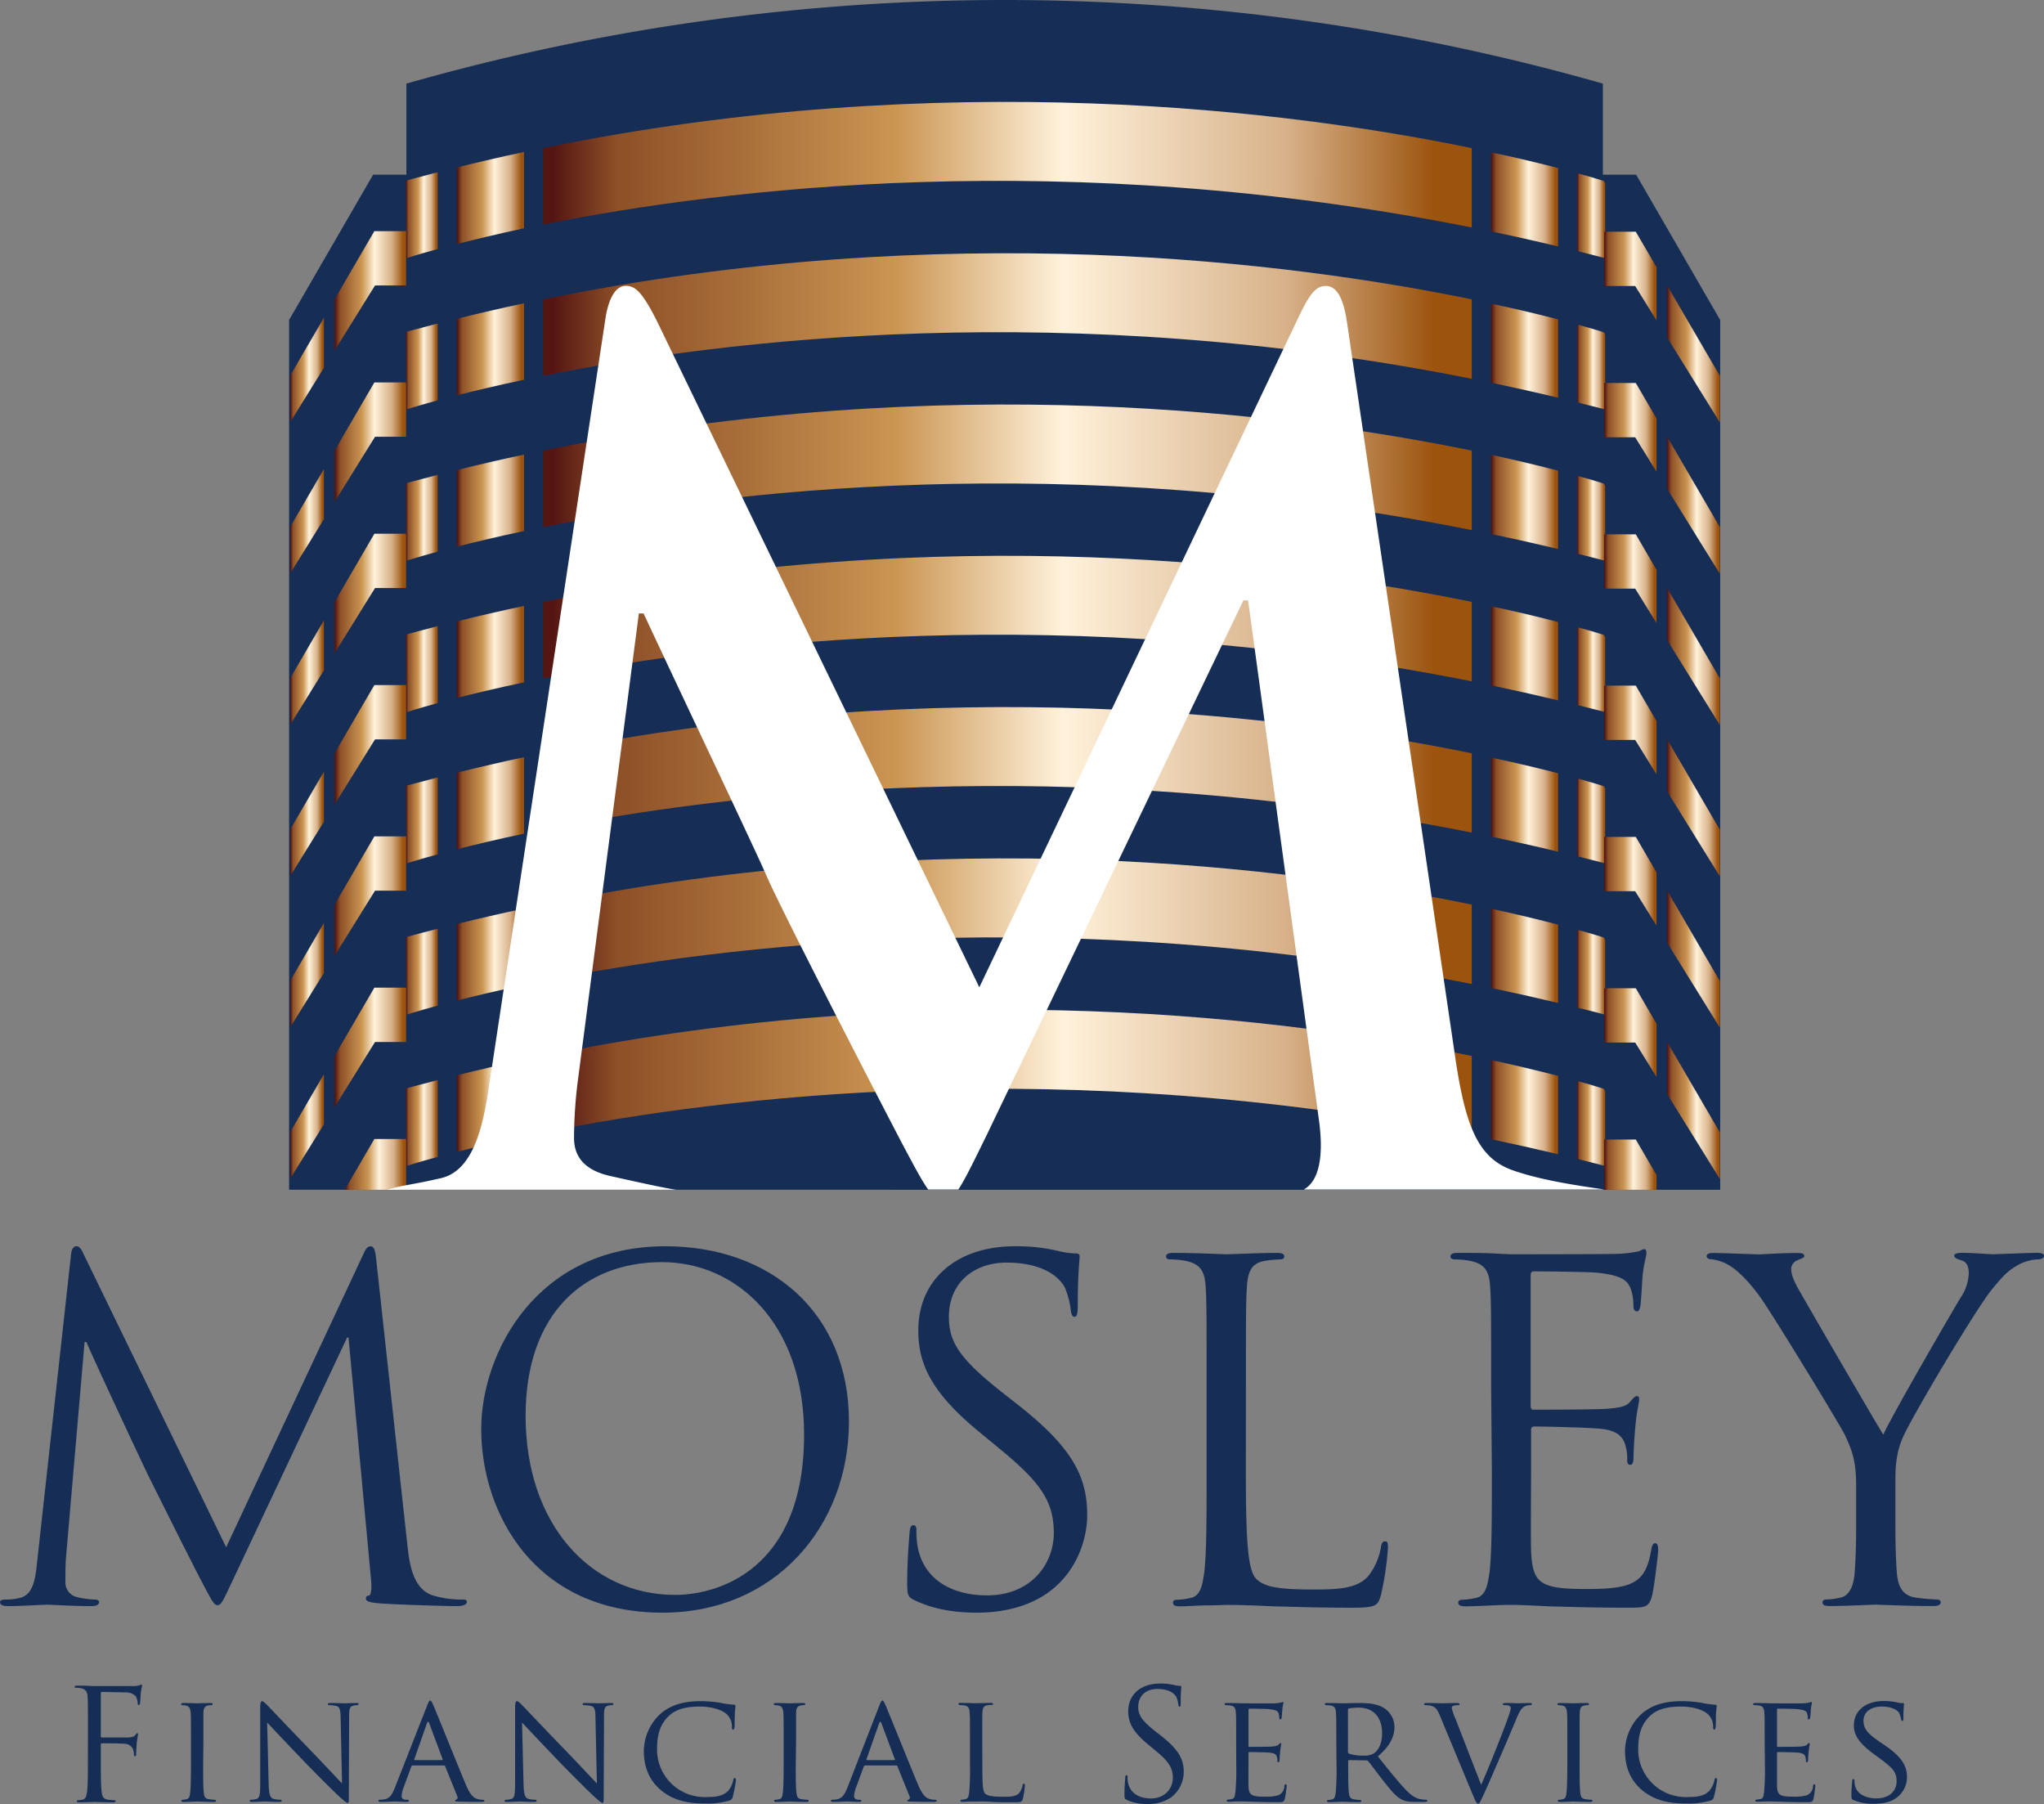 <?xml version="1.0" encoding="UTF-8"?> <svg xmlns="http://www.w3.org/2000/svg" xmlns:xlink="http://www.w3.org/1999/xlink" viewBox="0 0 648.77 572.49"><rect x="0" y="0" width="648.77" height="572.49" fill="#808080" stroke="none"/><defs><style>.cls-1{fill:#162e55;}.cls-2{fill:url(#Copper);}.cls-3{fill:url(#Copper-2);}.cls-4{fill:url(#Copper-3);}.cls-5{fill:url(#Copper-4);}.cls-6{fill:url(#Copper-5);}.cls-7{fill:url(#Copper-6);}.cls-8{fill:url(#Copper-7);}.cls-9{fill:url(#Copper-8);}.cls-10{fill:url(#Copper-9);}.cls-11{fill:url(#Copper-10);}.cls-12{fill:url(#Copper-11);}.cls-13{fill:url(#Copper-12);}.cls-14{fill:url(#Copper-13);}.cls-15{fill:url(#Copper-14);}.cls-16{fill:url(#Copper-15);}.cls-17{fill:url(#Copper-16);}.cls-18{fill:url(#Copper-17);}.cls-19{fill:url(#Copper-18);}.cls-20{fill:url(#Copper-19);}.cls-21{fill:url(#Copper-20);}.cls-22{fill:url(#Copper-21);}.cls-23{fill:url(#Copper-22);}.cls-24{fill:url(#Copper-23);}.cls-25{fill:url(#Copper-24);}.cls-26{fill:url(#Copper-25);}.cls-27{fill:url(#Copper-26);}.cls-28{fill:url(#Copper-27);}.cls-29{fill:url(#Copper-28);}.cls-30{fill:url(#Copper-29);}.cls-31{fill:url(#Copper-30);}.cls-32{fill:url(#Copper-31);}.cls-33{fill:url(#Copper-32);}.cls-34{fill:url(#Copper-33);}.cls-35{fill:url(#Copper-34);}.cls-36{fill:url(#Copper-35);}.cls-37{fill:url(#Copper-36);}.cls-38{fill:url(#Copper-37);}.cls-39{fill:url(#Copper-38);}.cls-40{fill:url(#Copper-39);}.cls-41{fill:url(#Copper-40);}.cls-42{fill:url(#Copper-41);}.cls-43{fill:url(#Copper-42);}.cls-44{fill:url(#Copper-43);}.cls-45{fill:url(#Copper-44);}.cls-46{fill:url(#Copper-45);}.cls-47{fill:url(#Copper-46);}.cls-48{fill:url(#Copper-47);}.cls-49{fill:url(#Copper-48);}.cls-50{fill:url(#Copper-49);}.cls-51{fill:url(#Copper-50);}.cls-52{fill:url(#Copper-51);}.cls-53{fill:url(#Copper-52);}.cls-54{fill:url(#Copper-53);}.cls-55{fill:url(#Copper-54);}.cls-56{fill:url(#Copper-55);}.cls-57{fill:url(#Copper-56);}.cls-58{fill:url(#Copper-57);}.cls-59{fill:url(#Copper-58);}.cls-60{fill:url(#Copper-59);}.cls-61{fill:url(#Copper-60);}.cls-62{fill:url(#Copper-61);}.cls-63{fill:#fff;}</style><linearGradient id="Copper" x1="128.83" y1="356.37" x2="138.91" y2="356.37" gradientUnits="userSpaceOnUse"><stop offset="0.01" stop-color="#541513"></stop><stop offset="0.08" stop-color="#8d5027"></stop><stop offset="0.38" stop-color="#cb9552"></stop><stop offset="0.56" stop-color="#fff2db"></stop><stop offset="0.8" stop-color="#d7b189"></stop><stop offset="0.92" stop-color="#ab6c2e"></stop><stop offset="0.96" stop-color="#9c530d"></stop></linearGradient><linearGradient id="Copper-2" x1="128.83" y1="308.36" x2="138.91" y2="308.36" xlink:href="#Copper"></linearGradient><linearGradient id="Copper-3" x1="128.83" y1="260.34" x2="138.91" y2="260.34" xlink:href="#Copper"></linearGradient><linearGradient id="Copper-4" x1="128.83" y1="212.33" x2="138.91" y2="212.33" xlink:href="#Copper"></linearGradient><linearGradient id="Copper-5" x1="128.83" y1="164.31" x2="138.91" y2="164.31" xlink:href="#Copper"></linearGradient><linearGradient id="Copper-6" x1="128.83" y1="116.3" x2="138.91" y2="116.3" xlink:href="#Copper"></linearGradient><linearGradient id="Copper-7" x1="128.83" y1="68.28" x2="138.91" y2="68.28" xlink:href="#Copper"></linearGradient><linearGradient id="Copper-8" x1="144.98" y1="350.92" x2="166.3" y2="350.92" xlink:href="#Copper"></linearGradient><linearGradient id="Copper-9" x1="144.98" y1="302.91" x2="166.3" y2="302.91" xlink:href="#Copper"></linearGradient><linearGradient id="Copper-10" x1="144.98" y1="254.89" x2="166.3" y2="254.89" xlink:href="#Copper"></linearGradient><linearGradient id="Copper-11" x1="144.98" y1="206.88" x2="166.3" y2="206.88" xlink:href="#Copper"></linearGradient><linearGradient id="Copper-12" x1="144.98" y1="158.86" x2="166.3" y2="158.86" xlink:href="#Copper"></linearGradient><linearGradient id="Copper-13" x1="144.98" y1="110.85" x2="166.3" y2="110.85" xlink:href="#Copper"></linearGradient><linearGradient id="Copper-14" x1="144.98" y1="62.83" x2="166.3" y2="62.83" xlink:href="#Copper"></linearGradient><linearGradient id="Copper-15" x1="473.22" y1="351.33" x2="494.53" y2="351.33" xlink:href="#Copper"></linearGradient><linearGradient id="Copper-16" x1="473.22" y1="303.31" x2="494.53" y2="303.31" xlink:href="#Copper"></linearGradient><linearGradient id="Copper-17" x1="473.22" y1="255.3" x2="494.53" y2="255.3" xlink:href="#Copper"></linearGradient><linearGradient id="Copper-18" x1="473.22" y1="207.28" x2="494.53" y2="207.28" xlink:href="#Copper"></linearGradient><linearGradient id="Copper-19" x1="473.22" y1="159.27" x2="494.53" y2="159.27" xlink:href="#Copper"></linearGradient><linearGradient id="Copper-20" x1="473.22" y1="111.25" x2="494.53" y2="111.25" xlink:href="#Copper"></linearGradient><linearGradient id="Copper-21" x1="473.22" y1="63.24" x2="494.53" y2="63.24" xlink:href="#Copper"></linearGradient><linearGradient id="Copper-22" x1="172.38" y1="340.35" x2="467.14" y2="340.35" xlink:href="#Copper"></linearGradient><linearGradient id="Copper-23" x1="172.38" y1="292.33" x2="467.14" y2="292.33" xlink:href="#Copper"></linearGradient><linearGradient id="Copper-24" x1="172.38" y1="244.32" x2="467.14" y2="244.32" xlink:href="#Copper"></linearGradient><linearGradient id="Copper-25" x1="172.38" y1="196.3" x2="467.14" y2="196.3" xlink:href="#Copper"></linearGradient><linearGradient id="Copper-26" x1="172.38" y1="148.29" x2="467.14" y2="148.29" xlink:href="#Copper"></linearGradient><linearGradient id="Copper-27" x1="172.38" y1="100.27" x2="467.14" y2="100.27" xlink:href="#Copper"></linearGradient><linearGradient id="Copper-28" x1="172.38" y1="52.26" x2="467.14" y2="52.26" xlink:href="#Copper"></linearGradient><linearGradient id="Copper-29" x1="500.61" y1="356.53" x2="509.48" y2="356.53" xlink:href="#Copper"></linearGradient><linearGradient id="Copper-30" x1="500.61" y1="308.52" x2="509.48" y2="308.52" xlink:href="#Copper"></linearGradient><linearGradient id="Copper-31" x1="500.61" y1="260.5" x2="509.48" y2="260.5" xlink:href="#Copper"></linearGradient><linearGradient id="Copper-32" x1="500.61" y1="212.49" x2="509.48" y2="212.49" xlink:href="#Copper"></linearGradient><linearGradient id="Copper-33" x1="500.61" y1="164.47" x2="509.48" y2="164.47" xlink:href="#Copper"></linearGradient><linearGradient id="Copper-34" x1="500.61" y1="116.46" x2="509.48" y2="116.46" xlink:href="#Copper"></linearGradient><linearGradient id="Copper-35" x1="500.61" y1="68.44" x2="509.48" y2="68.44" xlink:href="#Copper"></linearGradient><linearGradient id="Copper-36" x1="92.16" y1="357.42" x2="102.81" y2="357.42" xlink:href="#Copper"></linearGradient><linearGradient id="Copper-37" x1="92.16" y1="309.41" x2="102.81" y2="309.41" xlink:href="#Copper"></linearGradient><linearGradient id="Copper-38" x1="92.16" y1="261.39" x2="102.81" y2="261.39" xlink:href="#Copper"></linearGradient><linearGradient id="Copper-39" x1="92.16" y1="213.38" x2="102.81" y2="213.38" xlink:href="#Copper"></linearGradient><linearGradient id="Copper-40" x1="92.16" y1="165.36" x2="102.81" y2="165.36" xlink:href="#Copper"></linearGradient><linearGradient id="Copper-41" x1="92.16" y1="117.35" x2="102.81" y2="117.35" xlink:href="#Copper"></linearGradient><linearGradient id="Copper-42" x1="106.14" y1="332.42" x2="128.88" y2="332.42" xlink:href="#Copper"></linearGradient><linearGradient id="Copper-43" x1="106.14" y1="284.41" x2="128.88" y2="284.41" xlink:href="#Copper"></linearGradient><linearGradient id="Copper-44" x1="106.14" y1="236.39" x2="128.88" y2="236.39" xlink:href="#Copper"></linearGradient><linearGradient id="Copper-45" x1="106.14" y1="188.38" x2="128.88" y2="188.38" xlink:href="#Copper"></linearGradient><linearGradient id="Copper-46" x1="106.14" y1="140.36" x2="128.88" y2="140.36" xlink:href="#Copper"></linearGradient><linearGradient id="Copper-47" x1="106.14" y1="92.35" x2="128.88" y2="92.35" xlink:href="#Copper"></linearGradient><linearGradient id="Copper-48" x1="509.16" y1="327.67" x2="525.79" y2="327.67" xlink:href="#Copper"></linearGradient><linearGradient id="Copper-49" x1="509.16" y1="279.66" x2="525.79" y2="279.66" xlink:href="#Copper"></linearGradient><linearGradient id="Copper-50" x1="509.16" y1="231.64" x2="525.79" y2="231.64" xlink:href="#Copper"></linearGradient><linearGradient id="Copper-51" x1="509.16" y1="183.63" x2="525.79" y2="183.63" xlink:href="#Copper"></linearGradient><linearGradient id="Copper-52" x1="509.16" y1="135.61" x2="525.79" y2="135.61" xlink:href="#Copper"></linearGradient><linearGradient id="Copper-53" x1="509.16" y1="87.6" x2="525.79" y2="87.6" xlink:href="#Copper"></linearGradient><linearGradient id="Copper-54" x1="529.12" y1="352.35" x2="545.88" y2="352.35" xlink:href="#Copper"></linearGradient><linearGradient id="Copper-55" x1="529.12" y1="304.34" x2="545.88" y2="304.34" xlink:href="#Copper"></linearGradient><linearGradient id="Copper-56" x1="529.12" y1="256.32" x2="545.88" y2="256.32" xlink:href="#Copper"></linearGradient><linearGradient id="Copper-57" x1="529.12" y1="208.31" x2="545.88" y2="208.31" xlink:href="#Copper"></linearGradient><linearGradient id="Copper-58" x1="529.12" y1="160.29" x2="545.88" y2="160.29" xlink:href="#Copper"></linearGradient><linearGradient id="Copper-59" x1="529.12" y1="112.28" x2="545.88" y2="112.28" xlink:href="#Copper"></linearGradient><linearGradient id="Copper-60" x1="109.42" y1="369.51" x2="128.88" y2="369.51" xlink:href="#Copper"></linearGradient><linearGradient id="Copper-61" x1="509.16" y1="369.59" x2="525.79" y2="369.59" xlink:href="#Copper"></linearGradient></defs><g id="Layer_2" data-name="Layer 2"><g id="Layer_1-2" data-name="Layer 1"><path class="cls-1" d="M546,377.57v-276L519.32,55.43H508.76V26.53a692.8,692.8,0,0,0-379.77,0v28.9H118.43L91.75,101.55v276Z"></path><path class="cls-2" d="M138.91,342.74q-5,1.29-10.08,2.65L129,370s3.43-1.12,9.92-2.88Z"></path><path class="cls-3" d="M138.91,294.73q-5,1.27-10.08,2.65L129,322s3.43-1.12,9.92-2.88Z"></path><path class="cls-4" d="M138.91,246.71q-5,1.29-10.08,2.65L129,274s3.43-1.12,9.92-2.88Z"></path><path class="cls-5" d="M138.91,198.69q-5,1.29-10.08,2.66L129,226s3.43-1.12,9.92-2.88Z"></path><path class="cls-6" d="M138.91,150.68q-5,1.29-10.08,2.66l.16,24.6s3.43-1.12,9.92-2.88Z"></path><path class="cls-7" d="M138.91,102.66q-5,1.29-10.08,2.66l.16,24.61s3.43-1.12,9.92-2.88Z"></path><path class="cls-8" d="M138.91,54.65q-5,1.29-10.08,2.66L129,81.92s3.43-1.13,9.92-2.89Z"></path><path class="cls-9" d="M145,365.53c5.71-1.46,12.84-3.16,21.32-4.95V336.32q-10.58,2.25-21.32,4.91Z"></path><path class="cls-10" d="M145,317.51c5.71-1.45,12.84-3.15,21.32-4.94V288.31q-10.58,2.25-21.32,4.9Z"></path><path class="cls-11" d="M145,269.5c5.71-1.46,12.84-3.16,21.32-4.95V240.29q-10.58,2.25-21.32,4.91Z"></path><path class="cls-12" d="M145,221.48c5.71-1.45,12.84-3.15,21.32-4.94V192.28q-10.58,2.25-21.32,4.9Z"></path><path class="cls-13" d="M145,173.47c5.71-1.46,12.84-3.16,21.32-4.95V144.26q-10.58,2.25-21.32,4.91Z"></path><path class="cls-14" d="M145,125.45c5.71-1.45,12.84-3.15,21.32-4.94V96.24q-10.58,2.27-21.32,4.91Z"></path><path class="cls-15" d="M145,77.44c5.71-1.46,12.84-3.16,21.32-5V48.23Q155.73,50.48,145,53.14Z"></path><path class="cls-16" d="M473.22,361.51q10.57,2.21,21.31,4.77V341.42c-5.61-1.46-12.77-3.2-21.31-5.05Z"></path><path class="cls-17" d="M473.22,313.5q10.57,2.21,21.31,4.77V293.41c-5.61-1.46-12.77-3.21-21.31-5.05Z"></path><path class="cls-18" d="M473.22,265.48q10.57,2.2,21.31,4.78V245.39c-5.61-1.46-12.77-3.2-21.31-5Z"></path><path class="cls-19" d="M473.22,217.47q10.57,2.21,21.31,4.77V197.38c-5.61-1.46-12.77-3.21-21.31-5Z"></path><path class="cls-20" d="M473.22,169.45q10.57,2.2,21.31,4.78V149.36c-5.61-1.46-12.77-3.2-21.31-5.05Z"></path><path class="cls-21" d="M473.22,121.44q10.57,2.2,21.31,4.77V101.35c-5.61-1.46-12.77-3.21-21.31-5Z"></path><path class="cls-22" d="M473.22,73.42q10.57,2.2,21.31,4.78V53.33c-5.61-1.46-12.77-3.2-21.31-5Z"></path><path class="cls-23" d="M467.14,335.09c-57.19-11.78-167.21-26.07-294.76,0v24.28c57.22-11.47,165.89-24.82,294.76.93Z"></path><path class="cls-24" d="M467.14,287.07C410,275.3,299.93,261,172.38,287.05v24.27c57.22-11.47,165.89-24.82,294.76.94Z"></path><path class="cls-25" d="M467.14,239.06C410,227.28,299.93,213,172.38,239v24.28c57.22-11.47,165.89-24.82,294.76.93Z"></path><path class="cls-26" d="M467.14,191C410,179.27,299.93,165,172.38,191v24.27c57.22-11.47,165.89-24.81,294.76.94Z"></path><path class="cls-27" d="M467.14,143C410,131.25,299.93,117,172.38,143v24.28c57.22-11.47,165.89-24.82,294.76.93Z"></path><path class="cls-28" d="M467.14,95C410,83.24,299.93,69,172.38,95v24.27c57.22-11.47,165.89-24.81,294.76.94Z"></path><path class="cls-29" d="M467.14,47C410,35.23,299.93,20.94,172.38,47V71.25c57.22-11.47,165.89-24.82,294.76.94Z"></path><path class="cls-30" d="M509.11,345.55s-2.95-1-8.5-2.5v24.7q4.42,1.1,8.87,2.25V346.29Z"></path><path class="cls-31" d="M509.11,297.54s-2.95-1-8.5-2.5v24.7c2.95.73,5.91,1.47,8.87,2.25V298.28Z"></path><path class="cls-32" d="M509.11,249.52s-2.95-1-8.5-2.5v24.7q4.42,1.09,8.87,2.25V250.26Z"></path><path class="cls-33" d="M509.11,201.51s-2.95-1-8.5-2.5v24.7q4.42,1.09,8.87,2.25V202.25Z"></path><path class="cls-34" d="M509.11,153.49s-2.95-1-8.5-2.5v24.7q4.42,1.09,8.87,2.25V154.23Z"></path><path class="cls-35" d="M509.11,105.48s-2.95-1-8.5-2.5v24.7q4.42,1.09,8.87,2.25V106.22Z"></path><path class="cls-36" d="M509.11,57.46s-2.95-1-8.5-2.49V79.66c2.95.74,5.91,1.48,8.87,2.26V58.2Z"></path><polygon class="cls-37" points="102.81 340.9 92.16 359.17 92.16 373.94 102.81 356.79 102.81 340.9"></polygon><polygon class="cls-38" points="102.81 292.89 92.16 311.16 92.16 325.93 102.81 308.77 102.81 292.89"></polygon><polygon class="cls-39" points="102.81 244.87 92.16 263.14 92.16 277.91 102.81 260.76 102.81 244.87"></polygon><polygon class="cls-40" points="102.81 196.86 92.16 215.13 92.16 229.9 102.81 212.74 102.81 196.86"></polygon><polygon class="cls-41" points="102.81 148.84 92.16 167.11 92.16 181.88 102.81 164.73 102.81 148.84"></polygon><polygon class="cls-42" points="102.81 100.83 92.16 119.1 92.16 133.87 102.81 116.71 102.81 100.83"></polygon><polygon class="cls-43" points="118.82 313.42 106.14 335.18 106.14 351.42 119.03 330.66 128.88 330.66 128.88 313.42 118.82 313.42"></polygon><polygon class="cls-44" points="118.82 265.41 106.14 287.17 106.14 303.4 119.03 282.64 128.88 282.64 128.88 265.41 118.82 265.41"></polygon><polygon class="cls-45" points="118.82 217.4 106.14 239.15 106.14 255.39 119.03 234.63 128.88 234.63 128.88 217.4 118.82 217.4"></polygon><polygon class="cls-46" points="118.82 169.38 106.14 191.14 106.14 207.37 119.03 186.61 128.88 186.61 128.88 169.38 118.82 169.38"></polygon><polygon class="cls-47" points="118.82 121.36 106.14 143.12 106.14 159.36 119.03 138.6 128.88 138.6 128.88 121.36 118.82 121.36"></polygon><polygon class="cls-48" points="118.82 73.35 106.14 95.11 106.14 111.34 119.03 90.58 128.88 90.58 128.88 73.35 118.82 73.35"></polygon><polygon class="cls-49" points="525.78 324.87 519.21 313.6 509.16 313.6 509.16 330.83 519.01 330.83 525.78 341.75 525.78 324.87"></polygon><polygon class="cls-50" points="525.78 276.86 519.21 265.58 509.16 265.58 509.16 282.82 519.01 282.82 525.78 293.73 525.78 276.86"></polygon><polygon class="cls-51" points="525.78 228.84 519.21 217.57 509.16 217.57 509.16 234.8 519.01 234.8 525.78 245.72 525.78 228.84"></polygon><polygon class="cls-52" points="525.78 180.83 519.21 169.56 509.16 169.56 509.16 186.79 519.01 186.79 525.78 197.7 525.78 180.83"></polygon><polygon class="cls-53" points="525.78 132.81 519.21 121.54 509.16 121.54 509.16 138.77 519.01 138.77 525.78 149.69 525.78 132.81"></polygon><polygon class="cls-54" points="525.78 84.8 519.21 73.53 509.16 73.53 509.16 90.76 519.01 90.76 525.78 101.67 525.78 84.8"></polygon><polygon class="cls-55" points="529.12 330.59 529.12 347.12 545.88 374.12 545.88 359.34 529.12 330.59"></polygon><polygon class="cls-56" points="529.12 282.57 529.12 299.1 545.88 326.1 545.88 311.33 529.12 282.57"></polygon><polygon class="cls-57" points="529.12 234.56 529.12 251.09 545.88 278.09 545.88 263.31 529.12 234.56"></polygon><polygon class="cls-58" points="529.12 186.54 529.12 203.07 545.88 230.07 545.88 215.3 529.12 186.54"></polygon><polygon class="cls-59" points="529.12 138.53 529.12 155.06 545.88 182.06 545.88 167.28 529.12 138.53"></polygon><polygon class="cls-60" points="529.12 90.52 529.12 107.04 545.88 134.04 545.88 119.27 529.12 90.52"></polygon><polygon class="cls-61" points="128.88 361.44 118.82 361.44 109.42 377.57 128.88 377.57 128.88 361.44"></polygon><polygon class="cls-62" points="525.78 372.89 519.21 361.61 509.16 361.61 509.16 377.57 525.78 377.57 525.78 372.89"></polygon><path class="cls-63" d="M479.92,371.29c-11-4-15-14.21-18.32-37.78L427.55,102.34c-1.12-7.86-3.36-11.6-6.73-11.6s-5.24,3-8.23,9L310.84,313.31l-102.12-211c-4.86-9.73-7.1-11.6-10.09-11.6s-5.24,3.37-6.36,9.72l-37,243.9c-1.87,12.72-4.89,27.16-15.34,29.55-5.59,1.28-8.33,1.73-11.27,2.28-2.72.52-3.56.78-5.92,1.39h92c-3.2-.36-14.58-2.92-21.31-4.42-6.36-1.49-11.23-4.86-11.23-12a147.8,147.8,0,0,1,1.13-17.58l19.45-148.88h1.49c13.1,28.06,35.54,75.19,38.91,83,4.49,10.48,34,67.71,43,84.92,3.43,6.43,6.12,11.62,8.42,14.89h9.58c2-3,4.59-8.27,8.93-17.14l81.55-169.82h1.49l22.44,164.59c2.83,20-4.57,21.89-4.67,22.37h95.19C505.33,376.78,490.52,375.1,479.92,371.29Z"></path><path class="cls-1" d="M129.33,490.55c.59,5.34,1.63,13.64,8,15.72A32.28,32.28,0,0,0,147,507.6c.74,0,1.19.15,1.19.74,0,.89-1.34,1.34-3.12,1.34-3.26,0-19.28-.45-24.77-.89-3.41-.3-4.15-.74-4.15-1.48s.3-.9,1-1,.89-2.67.59-5.34l-7.12-76.53h-.44L73.86,501.52c-3.12,6.53-3.56,7.86-4.9,7.86-1,0-1.77-1.48-4.59-6.82-3.86-7.27-16.61-32.93-17.35-34.41-1.34-2.67-18-38.26-19.58-42.27h-.59L20.91,494.7c-.15,2.37-.15,5-.15,7.56a4.76,4.76,0,0,0,3.86,4.6,27.56,27.56,0,0,0,5.64.74c.59,0,1.18.3,1.18.74,0,1-.89,1.34-2.67,1.34-5.48,0-12.6-.45-13.79-.45s-8.45.45-12.46.45c-1.48,0-2.52-.3-2.52-1.34,0-.44.74-.74,1.48-.74a19.24,19.24,0,0,0,4.45-.44c4.9-.89,5.34-6.68,5.94-12.31l10.67-96.7c.15-1.63.75-2.67,1.64-2.67s1.48.59,2.22,2.22L71.78,491l43.61-93.14c.59-1.33,1.18-2.37,2.22-2.37s1.49,1.18,1.78,4Z"></path><path class="cls-1" d="M211.17,395.48c33.38,0,58.29,21.06,58.29,55.61,0,33.23-23.43,60.67-59.18,60.67-40.63,0-57.54-31.6-57.54-58.29C152.74,429.44,170.24,395.48,211.17,395.48Zm3.12,110.64c13.35,0,40.93-7.71,40.93-50.87,0-35.6-21.65-54.73-45.08-54.73-24.77,0-43.31,16.32-43.31,48.79C166.83,483.87,187.59,506.12,214.29,506.12Z"></path><path class="cls-1" d="M290.17,507.75c-2.07-1-2.22-1.63-2.22-5.63,0-7.42.59-13.35.74-15.73.15-1.63.45-2.37,1.19-2.37s1,.45,1,1.63a26.38,26.38,0,0,0,.44,5.49c2.23,11,12,15.13,21.95,15.13,14.24,0,21.21-10.23,21.21-19.73,0-10.23-4.3-16.16-17.06-26.69l-6.67-5.49c-15.72-12.9-19.28-22.1-19.28-32.18,0-15.88,11.86-26.7,30.7-26.7A57.48,57.48,0,0,1,336,397a24.51,24.51,0,0,0,5.19.74c1.19,0,1.49.3,1.49,1s-.6,5.63-.6,15.72c0,2.38-.29,3.41-1,3.41s-1-.74-1.19-1.93a26.06,26.06,0,0,0-1.93-7.41c-.89-1.63-4.89-7.86-18.54-7.86-10.23,0-18.24,6.38-18.24,17.2,0,8.46,3.86,13.8,18.1,24.92l4.15,3.26c17.5,13.8,21.65,23,21.65,34.86,0,6.08-2.37,17.35-12.61,24.62-6.37,4.45-14.38,6.23-22.39,6.23C303.08,511.76,296.26,510.72,290.17,507.75Z"></path><path class="cls-1" d="M395.44,467c0,21.81.6,31.3,3.27,34,2.37,2.37,6.23,3.41,17.79,3.41,7.86,0,14.39-.15,17.95-4.45a20.7,20.7,0,0,0,3.86-8.9c.14-1.19.44-1.92,1.33-1.92s.89.59.89,2.22a95.35,95.35,0,0,1-2.22,14.83c-1,3.41-1.49,4-9.35,4-10.68,0-18.39-.29-24.62-.44-6.23-.3-10.82-.45-15.13-.45-.59,0-3.11.15-6.08.15s-6.23.3-8.45.3c-1.63,0-2.37-.3-2.37-1.19,0-.44.29-.89,1.18-.89a22.54,22.54,0,0,0,4.45-.59c3-.6,3.71-3.86,4.3-8.16.74-6.22.74-17.94.74-32.18V440.56c0-23.13,0-27.29-.29-32-.3-5-1.48-7.42-6.38-8.45a27.47,27.47,0,0,0-5-.45c-.59,0-1.19-.3-1.19-.89,0-.89.74-1.19,2.38-1.19,6.67,0,16,.45,16.75.45s11.57-.45,16-.45c1.63,0,2.38.3,2.38,1.19,0,.59-.6.89-1.19.89a34.5,34.5,0,0,0-4.9.45c-4.3.74-5.48,3.26-5.78,8.45-.3,4.74-.3,8.9-.3,32Z"></path><path class="cls-1" d="M473.29,440.56c0-23.13,0-27.29-.3-32-.29-5-1.48-7.42-6.37-8.45a27.5,27.5,0,0,0-5.05-.45c-.59,0-1.18-.3-1.18-.89,0-.89.74-1.19,2.37-1.19,3.41,0,7.41,0,10.68.15l6.08.3c1,0,30.55,0,34-.15a40.66,40.66,0,0,0,6.38-.74c.74-.15,1.33-.74,2.07-.74.45,0,.6.59.6,1.33,0,1-.74,2.82-1.19,7-.15,1.48-.44,8-.74,9.79-.15.74-.44,1.63-1,1.63-.89,0-1.19-.74-1.19-1.93a15.85,15.85,0,0,0-.88-5.33c-1-2.38-2.53-4.16-10.53-5-2.53-.3-18.69-.45-20.32-.45-.6,0-.89.45-.89,1.48v40.94c0,1,.14,1.48.89,1.48,1.92,0,20.17,0,23.58-.3s5.63-.59,7-2.08c1-1.18,1.63-1.92,2.22-1.92s.75.3.75,1.18-.75,3.41-1.19,8.31c-.3,3-.6,8.45-.6,9.49s0,2.82-1,2.82c-.74,0-1-.59-1-1.34a15.21,15.21,0,0,0-.59-4.89c-.6-2.07-1.93-4.6-7.72-5.19-4-.45-18.68-.74-21.2-.74a.93.93,0,0,0-1,1v13.05c0,5-.15,22.24,0,25.36.44,10.23,2.67,12.16,17.2,12.16,3.86,0,10.38,0,14.24-1.63s5.64-4.6,6.67-10.68c.3-1.63.6-2.22,1.34-2.22s.89,1.18.89,2.22-1.19,11.27-1.93,14.39c-1,3.85-2.23,3.85-8,3.85-11.12,0-19.28-.29-25.06-.44-5.79-.3-9.35-.45-11.57-.45-.3,0-2.82,0-5.93.15s-6.38.3-8.61.3c-1.63,0-2.37-.3-2.37-1.19,0-.44.3-.89,1.19-.89a22.74,22.74,0,0,0,4.45-.59c3-.6,3.7-3.86,4.3-8.16.74-6.22.74-17.94.74-32.18Z"></path><path class="cls-1" d="M589.14,471.27c0-8-1.48-11.28-3.41-15.58-1-2.37-20.91-35-26.1-42.71-3.71-5.49-7.41-9.19-10.09-11a14.19,14.19,0,0,0-6.37-2.37c-.74,0-1.49-.3-1.49-1,0-.59.6-1,1.93-1,2.82,0,13.94.45,14.69.45,1,0,6.67-.45,12.45-.45,1.63,0,1.93.45,1.93,1s-.89.74-2.22,1.34a3,3,0,0,0-1.93,2.67c0,1.77.74,3.55,1.93,5.78,2.37,4.3,24.62,42.57,27.29,46.87,2.81-6.23,21.65-38.71,24.62-43.6a14.57,14.57,0,0,0,2.52-7.57c0-2.08-.6-3.71-2.38-4.15-1.33-.45-2.22-.75-2.22-1.49,0-.59.89-.89,2.37-.89,3.86,0,8.6.45,9.79.45.89,0,11.57-.45,14.39-.45,1,0,1.93.3,1.93.89,0,.74-.74,1.19-1.93,1.19a14.22,14.22,0,0,0-6.83,2.08c-3,1.78-4.59,3.56-7.85,7.56-4.9,5.93-25.66,40.79-28.33,47.17-2.23,5.33-2.23,9.93-2.23,14.83V484c0,2.37,0,8.61.45,14.83.29,4.3,1.63,7.56,6.08,8.16a63.55,63.55,0,0,0,6.67.59c.89,0,1.19.45,1.19.89,0,.74-.74,1.19-2.37,1.19-8.16,0-17.51-.45-18.25-.45s-10.08.45-14.53.45c-1.63,0-2.38-.3-2.38-1.19,0-.44.3-.89,1.19-.89a22.54,22.54,0,0,0,4.45-.59c3-.6,4.3-3.86,4.6-8.16.44-6.22.44-12.46.44-14.83Z"></path><path class="cls-1" d="M27.91,549.07c0-7.62,0-9-.1-10.55s-.49-2.44-2.1-2.78a8.91,8.91,0,0,0-1.66-.15c-.19,0-.39-.09-.39-.29s.25-.39.78-.39c1.13,0,2.44,0,3.52.05l2,.1c1,0,10.88,0,12,0a10.42,10.42,0,0,0,2.14-.2c.3-.09.49-.29.69-.29s.29.2.29.44-.24.92-.39,2.29c-.05.49-.15,2.64-.24,3.22-.05.25-.15.54-.4.54s-.34-.24-.34-.58a5.12,5.12,0,0,0-.44-1.86c-.29-.63-1.41-1.51-3.32-1.56l-7.51-.15c-.29,0-.44.15-.44.54v13.47c0,.29.05.44.34.44l6.25,0c.83,0,1.51,0,2.19,0,1.18-.09,1.81-.24,2.25-.87.19-.25.34-.49.54-.49s.24.14.24.39-.24,1.12-.39,2.73c-.1,1-.2,2.93-.2,3.27s0,.93-.34.93-.34-.2-.34-.44a8.7,8.7,0,0,0-.29-1.76,3,3,0,0,0-2.54-1.75c-1.22-.15-6.54-.15-7.37-.15-.24,0-.34.09-.34.44v4.15c0,4.68,0,8.54.24,10.59.15,1.42.44,2.49,1.91,2.68a20.6,20.6,0,0,0,2.19.2c.29,0,.39.14.39.29s-.24.39-.78.39c-2.68,0-5.76-.14-6-.14s-3.32.14-4.78.14c-.54,0-.79-.1-.79-.39s.1-.29.39-.29a7.42,7.42,0,0,0,1.47-.2c1-.19,1.22-1.26,1.41-2.68.25-2,.25-5.91.25-10.59Z"></path><path class="cls-1" d="M64.48,559.75c0,4,0,7.28.19,9,.15,1.22.29,2,1.56,2.19a17.08,17.08,0,0,0,2,.2.33.33,0,0,1,.34.34c0,.2-.2.34-.69.34-2.39,0-5.17-.14-5.37-.14s-2.92.14-4.24.14c-.44,0-.69-.1-.69-.34a.33.33,0,0,1,.35-.34,5.94,5.94,0,0,0,1.31-.2c.83-.19,1-1,1.13-2.19.19-1.71.24-5,.24-9v-7.32c0-6.44,0-7.62-.1-8.93s-.44-2-1.36-2.24a7.57,7.57,0,0,0-1.32-.15.36.36,0,0,1-.34-.34c0-.25.19-.34.68-.34,1.42,0,4.1.09,4.34.09s3-.09,4.3-.09c.49,0,.68.09.68.34a.41.41,0,0,1-.34.34,4.67,4.67,0,0,0-1.07.1c-1.17.24-1.42.82-1.52,2.29,0,1.31,0,2.49,0,8.93Z"></path><path class="cls-1" d="M85.27,566.15c.1,3.41.49,4.44,1.66,4.73a10,10,0,0,0,2.15.25.33.33,0,0,1,.34.34c0,.24-.29.34-.78.34-2.44,0-4.15-.14-4.54-.14s-2.19.14-4.14.14c-.44,0-.69,0-.69-.34a.33.33,0,0,1,.34-.34,6.56,6.56,0,0,0,1.76-.25c1.07-.29,1.22-1.41,1.22-5.17V541.94c0-1.66.24-2.1.59-2.1s1.21.83,1.65,1.27c.69.68,6.94,7.32,13.57,14.16,4.25,4.39,8.84,9.32,10.16,10.68l-.44-20.79c-.05-2.68-.3-3.61-1.61-3.85a13.45,13.45,0,0,0-2.1-.2.35.35,0,0,1-.35-.39c0-.25.35-.29.83-.29,2,0,4,.09,4.5.09s1.9-.09,3.66-.09c.44,0,.78,0,.78.29a.5.5,0,0,1-.49.39,4.7,4.7,0,0,0-1,.1c-1.42.29-1.52,1.12-1.52,3.6l-.1,24.31c0,2.74,0,3-.34,3s-.88-.34-3.27-2.54c-.44-.39-6.64-6.48-11.17-11.22-5-5.22-9.82-10.3-11.14-11.76Z"></path><path class="cls-1" d="M135.56,541.26c.53-1.37.73-1.62,1-1.62s.59.59,1,1.52c.78,1.75,7.66,18.89,10.3,25.18,1.56,3.71,2.73,4.25,3.66,4.54a5.82,5.82,0,0,0,1.71.25c.24,0,.53.09.53.34s-.49.34-1,.34c-.64,0-3.81,0-6.79-.1-.83,0-1.51,0-1.51-.29s.1-.2.29-.29a.77.77,0,0,0,.39-1.12l-3.85-9.52c-.1-.2-.15-.25-.39-.25h-9.91c-.2,0-.34.1-.44.35l-2.44,6.63a8.64,8.64,0,0,0-.64,2.79c0,.82.74,1.12,1.47,1.12h.39c.34,0,.44.14.44.34s-.25.34-.64.34c-1,0-3.37-.14-3.85-.14s-2.59.14-4.35.14c-.53,0-.83-.1-.83-.34a.38.38,0,0,1,.39-.34,11.58,11.58,0,0,0,1.27-.1c2-.24,2.78-1.71,3.61-3.81Zm4.78,17.28c.2,0,.2-.1.15-.3l-4.25-11.37c-.24-.64-.49-.64-.73,0l-4,11.37c0,.2,0,.3.14.3Z"></path><path class="cls-1" d="M166.17,566.15c.1,3.41.49,4.44,1.66,4.73a10,10,0,0,0,2.15.25.33.33,0,0,1,.34.34c0,.24-.29.34-.78.34-2.44,0-4.15-.14-4.54-.14s-2.2.14-4.15.14c-.44,0-.68,0-.68-.34a.33.33,0,0,1,.34-.34,6.55,6.55,0,0,0,1.75-.25c1.08-.29,1.23-1.41,1.23-5.17V541.94c0-1.66.24-2.1.58-2.1.49,0,1.22.83,1.66,1.27.68.68,6.93,7.32,13.57,14.16,4.25,4.39,8.83,9.32,10.15,10.68L189,545.16c0-2.68-.29-3.61-1.61-3.85a13.45,13.45,0,0,0-2.1-.2.34.34,0,0,1-.34-.39c0-.25.34-.29.83-.29,2,0,4,.09,4.49.09s1.9-.09,3.66-.09c.44,0,.78,0,.78.29a.48.48,0,0,1-.48.39,4.77,4.77,0,0,0-1,.1c-1.42.29-1.51,1.12-1.51,3.6l-.1,24.31c0,2.74,0,3-.34,3s-.88-.34-3.27-2.54c-.44-.39-6.64-6.48-11.18-11.22-5-5.22-9.81-10.3-11.13-11.76Z"></path><path class="cls-1" d="M209.57,567.9c-4.2-3.61-5.22-8.34-5.22-12.29a16.37,16.37,0,0,1,4.83-11.33c2.59-2.49,6.49-4.44,13.08-4.44a42.42,42.42,0,0,1,6.25.49,31.34,31.34,0,0,0,4.39.63c.44,0,.54.2.54.44s-.1.83-.19,2.34-.05,3.67-.1,4.25-.25.88-.49.88-.34-.29-.34-.88a5.42,5.42,0,0,0-1.81-4.15c-1.51-1.27-4.64-2.29-8.44-2.29-5.52,0-8.15,1.46-9.67,2.88-3.17,2.92-3.85,6.63-3.85,10.84a15.07,15.07,0,0,0,15.47,15c3.22,0,5.37-.25,7.08-1.95a7.78,7.78,0,0,0,1.66-3.47c.09-.44.14-.59.44-.59s.39.3.39.59a43.88,43.88,0,0,1-1,5.32c-.24.78-.34.93-1.07,1.22a25.51,25.51,0,0,1-7.76.93C217.29,572.35,212.94,570.83,209.57,567.9Z"></path><path class="cls-1" d="M252.58,559.75c0,4,0,7.28.2,9,.14,1.22.29,2,1.56,2.19a16.94,16.94,0,0,0,2,.2.33.33,0,0,1,.34.34c0,.2-.19.34-.68.34-2.39,0-5.17-.14-5.37-.14s-2.93.14-4.25.14c-.44,0-.68-.1-.68-.34a.33.33,0,0,1,.34-.34,6,6,0,0,0,1.32-.2c.83-.19,1-1,1.12-2.19.2-1.71.25-5,.25-9v-7.32c0-6.44,0-7.62-.1-8.93s-.44-2-1.37-2.24a7.47,7.47,0,0,0-1.32-.15.37.37,0,0,1-.34-.34c0-.25.2-.34.69-.34,1.41,0,4.09.09,4.34.09s3-.09,4.3-.09c.49,0,.68.09.68.34a.41.41,0,0,1-.34.34,4.75,4.75,0,0,0-1.08.1c-1.17.24-1.41.82-1.51,2.29,0,1.31,0,2.49,0,8.93Z"></path><path class="cls-1" d="M279.09,541.26c.54-1.37.73-1.62,1-1.62s.58.59,1,1.52c.78,1.75,7.66,18.89,10.3,25.18,1.56,3.71,2.73,4.25,3.66,4.54a5.82,5.82,0,0,0,1.71.25c.24,0,.54.09.54.34s-.49.34-1,.34-3.81,0-6.78-.1c-.84,0-1.52,0-1.52-.29s.1-.2.3-.29a.77.77,0,0,0,.38-1.12l-3.85-9.52c-.1-.2-.15-.25-.39-.25H274.6a.46.46,0,0,0-.44.35l-2.44,6.63a8.59,8.59,0,0,0-.63,2.79c0,.82.73,1.12,1.46,1.12h.39c.34,0,.44.14.44.34s-.24.34-.63.34c-1,0-3.37-.14-3.86-.14s-2.59.14-4.34.14c-.54,0-.83-.1-.83-.34a.37.37,0,0,1,.39-.34,12,12,0,0,0,1.27-.1c1.95-.24,2.78-1.71,3.61-3.81Zm4.79,17.28c.19,0,.19-.1.14-.3l-4.25-11.37c-.24-.64-.48-.64-.73,0l-4,11.37q-.07.3.15.3Z"></path><path class="cls-1" d="M311.8,559.85c0,6.1.1,8.59.88,9.32s2.34,1,5.71,1c2.25,0,4.15,0,5.17-1.27a5.06,5.06,0,0,0,1-2.34c.05-.29.19-.54.44-.54s.29.2.29.64a26.44,26.44,0,0,1-.63,4.15c-.3,1-.44,1.12-2.74,1.12-3.07,0-5.46,0-7.47-.15s-3.41-.09-4.68-.09c-.19,0-.93,0-1.76,0s-1.8.1-2.49.1c-.44,0-.68-.1-.68-.34a.33.33,0,0,1,.34-.34,6,6,0,0,0,1.32-.2c.83-.19.93-1,1.12-2.19a82.83,82.83,0,0,0,.25-9v-7.32c0-6.44,0-7.62-.1-8.93s-.34-2.1-1.76-2.29a13.4,13.4,0,0,0-1.46-.1.41.41,0,0,1-.34-.34c0-.25.19-.34.68-.34,1.95,0,4.64.09,4.88.09s3.42-.09,4.74-.09c.43,0,.68.09.68.34s-.2.29-.34.29c-.3,0-.93.05-1.42.1-1.27.24-1.51.87-1.61,2.34-.05,1.31-.05,2.49-.05,8.93Z"></path><path class="cls-1" d="M357.65,571.18c-.69-.35-.74-.54-.74-1.86,0-2.44.2-4.39.25-5.17,0-.54.14-.79.39-.79s.34.15.34.54a8.46,8.46,0,0,0,.15,1.81c.73,3.61,3.95,5,7.22,5,4.69,0,7-3.37,7-6.49,0-3.37-1.42-5.32-5.62-8.79l-2.19-1.81c-5.18-4.24-6.35-7.27-6.35-10.59,0-5.22,3.91-8.78,10.11-8.78a18.58,18.58,0,0,1,4.54.49,8.29,8.29,0,0,0,1.71.24c.38,0,.48.1.48.34s-.19,1.86-.19,5.17c0,.79-.1,1.13-.34,1.13s-.34-.25-.39-.64a8.46,8.46,0,0,0-.64-2.44c-.29-.54-1.61-2.58-6.1-2.58-3.37,0-6,2.09-6,5.66,0,2.78,1.26,4.54,5.95,8.2l1.37,1.07c5.76,4.54,7.12,7.57,7.12,11.47a10.15,10.15,0,0,1-4.14,8.11,12.88,12.88,0,0,1-7.37,2A14.87,14.87,0,0,1,357.65,571.18Z"></path><path class="cls-1" d="M392.36,552.43c0-6.44,0-7.62-.1-8.93s-.34-2.1-1.76-2.29a13.57,13.57,0,0,0-1.46-.1.41.41,0,0,1-.34-.34c0-.25.19-.34.68-.34,1.95,0,4.73.09,5,.09s9.27.05,10.25,0c.83,0,1.61-.19,1.95-.24s.39-.2.58-.2.2.2.2.39-.24.79-.34,2c-.05.39-.15,2.24-.25,2.73,0,.19-.19.44-.38.44s-.35-.19-.35-.54a4.67,4.67,0,0,0-.24-1.46c-.29-.69-.73-1-3.07-1.27-.74-.1-5.72-.15-6.21-.15-.19,0-.24.15-.24.44V553.9c0,.29,0,.44.24.44.54,0,6.21,0,7.18-.1s1.66-.15,2.1-.59c.29-.29.49-.53.63-.53s.25.1.25.34a20.57,20.57,0,0,0-.34,2.29c-.1.83-.2,2.4-.2,2.69s-.1.78-.39.78-.29-.15-.29-.39a3.63,3.63,0,0,0-.2-1.37c-.15-.58-.53-1.07-2.19-1.27-1.18-.14-5.76-.19-6.5-.19a.26.26,0,0,0-.29.29v3.46c0,1.42-.05,6.25,0,7.08.1,2.78.88,3.32,5.13,3.32a14.24,14.24,0,0,0,4.29-.44,3.13,3.13,0,0,0,1.95-2.88c.1-.49.2-.63.44-.63s.3.34.3.63a35.24,35.24,0,0,1-.59,4c-.29,1.08-.73,1.08-2.39,1.08-3.22,0-5.71-.1-7.47-.15s-2.93-.09-3.56-.09c-.1,0-.93,0-1.86,0s-1.8.1-2.49.1c-.44,0-.68-.1-.68-.34a.32.32,0,0,1,.34-.34,12,12,0,0,0,1.32-.2c.83-.14.93-1,1.12-2.19a82.83,82.83,0,0,0,.25-9Z"></path><path class="cls-1" d="M424.14,552.43c0-6.44,0-7.62-.1-8.93s-.34-2.1-1.76-2.29a13.4,13.4,0,0,0-1.46-.1.41.41,0,0,1-.34-.34c0-.25.19-.34.68-.34,1.95,0,4.83.09,5.08.09.44,0,4.05-.09,5.37-.09,2.73,0,5.76.24,8,1.8a7.25,7.25,0,0,1,3,5.66c0,3.08-1.27,6.05-5.27,9.48,3.51,4.39,6.49,8.14,9,10.73,2.29,2.35,3.71,2.73,4.78,2.88a7.71,7.71,0,0,0,1.51.15.38.38,0,0,1,.4.34c0,.24-.25.34-1,.34h-2.68c-2.44,0-3.52-.24-4.59-.83-1.86-1-3.42-3-5.86-6.1-1.81-2.25-3.71-4.93-4.64-6a.64.64,0,0,0-.58-.25l-5.47-.09c-.19,0-.29.09-.29.34v1c0,4,0,7.23.2,8.94.14,1.22.38,2,1.7,2.19a15.35,15.35,0,0,0,1.91.2.3.3,0,0,1,.34.34c0,.2-.2.34-.69.34-2.34,0-5.07-.14-5.27-.14s-2.93.14-4.24.14c-.44,0-.69-.1-.69-.34a.33.33,0,0,1,.35-.34,6,6,0,0,0,1.31-.2c.83-.19.93-1,1.12-2.19a82.83,82.83,0,0,0,.25-9Zm3.71,3.52a.64.64,0,0,0,.29.54,14.64,14.64,0,0,0,4.73.63,5.63,5.63,0,0,0,3.23-.73c1.46-1,2.58-3.17,2.58-6.35,0-5.17-2.82-8.15-7.42-8.15a18.6,18.6,0,0,0-3.07.24.53.53,0,0,0-.34.49Z"></path><path class="cls-1" d="M470.12,566.39c2.49-5.56,8.11-19.72,9-22.7a6.83,6.83,0,0,0,.4-1.56.86.86,0,0,0-.59-.87,4.84,4.84,0,0,0-1.46-.15c-.25,0-.49-.15-.49-.34s.29-.34,1-.34c1.7,0,3.66.09,4.19.09.24,0,2.1-.09,3.37-.09.44,0,.68.09.68.29s-.15.39-.49.39a4,4,0,0,0-2,.49c-.59.39-1.28,1-2.4,3.81-.49,1.17-2.59,6.14-4.78,11.22-2.64,6.06-4.54,10.54-5.52,12.59-1.17,2.49-1.41,3.13-1.85,3.13s-.78-.54-1.61-2.54L457,544.38c-1-2.35-1.56-2.78-3-3.12a8.16,8.16,0,0,0-1.66-.15.37.37,0,0,1-.34-.39c0-.25.44-.29,1.12-.29,2.05,0,4.49.09,5,.09s2.34-.09,4-.09c.78,0,1.17.09,1.17.29a.4.4,0,0,1-.44.39,5.13,5.13,0,0,0-1.56.2.67.67,0,0,0-.49.72A17.08,17.08,0,0,0,462,545.5Z"></path><path class="cls-1" d="M501.37,559.75c0,4,0,7.28.2,9,.15,1.22.29,2,1.56,2.19a17.16,17.16,0,0,0,1.95.2.32.32,0,0,1,.34.34c0,.2-.19.34-.68.34-2.39,0-5.17-.14-5.37-.14s-2.93.14-4.25.14c-.43,0-.68-.1-.68-.34a.33.33,0,0,1,.34-.34,6,6,0,0,0,1.32-.2c.83-.19,1-1,1.12-2.19.2-1.71.25-5,.25-9v-7.32c0-6.44,0-7.62-.1-8.93s-.44-2-1.37-2.24a7.37,7.37,0,0,0-1.31-.15.37.37,0,0,1-.35-.34c0-.25.2-.34.69-.34,1.41,0,4.1.09,4.34.09s3-.09,4.3-.09c.48,0,.68.09.68.34a.43.43,0,0,1-.34.34,4.75,4.75,0,0,0-1.08.1c-1.17.24-1.41.82-1.51,2.29-.05,1.31-.05,2.49-.05,8.93Z"></path><path class="cls-1" d="M521,567.9c-4.2-3.61-5.22-8.34-5.22-12.29a16.37,16.37,0,0,1,4.83-11.33c2.59-2.49,6.49-4.44,13.08-4.44a42.42,42.42,0,0,1,6.25.49,31.34,31.34,0,0,0,4.39.63c.44,0,.54.2.54.44s-.1.83-.2,2.34,0,3.67-.1,4.25-.24.88-.48.88-.34-.29-.34-.88a5.42,5.42,0,0,0-1.81-4.15c-1.51-1.27-4.64-2.29-8.44-2.29-5.52,0-8.16,1.46-9.67,2.88-3.17,2.92-3.86,6.63-3.86,10.84a15.08,15.08,0,0,0,15.48,15c3.22,0,5.37-.25,7.08-1.95a7.89,7.89,0,0,0,1.66-3.47c.09-.44.14-.59.44-.59s.38.3.38.59a43.42,43.42,0,0,1-1,5.32c-.24.78-.34.93-1.07,1.22a25.54,25.54,0,0,1-7.77.93C528.71,572.35,524.37,570.83,521,567.9Z"></path><path class="cls-1" d="M560.11,552.43c0-6.44,0-7.62-.1-8.93s-.34-2.1-1.76-2.29a13.4,13.4,0,0,0-1.46-.1.43.43,0,0,1-.35-.34c0-.25.2-.34.69-.34,2,0,4.73.09,5,.09s9.27.05,10.25,0,1.61-.19,1.95-.24a2.57,2.57,0,0,1,.59-.2c.14,0,.19.2.19.39s-.24.79-.34,2c0,.39-.15,2.24-.25,2.73,0,.19-.19.44-.39.44s-.34-.19-.34-.54a4.67,4.67,0,0,0-.24-1.46c-.29-.69-.73-1-3.08-1.27-.73-.1-5.71-.15-6.2-.15-.19,0-.24.15-.24.44V553.9c0,.29,0,.44.24.44.54,0,6.2,0,7.18-.1s1.66-.15,2.1-.59c.29-.29.49-.53.63-.53s.25.1.25.34a22.08,22.08,0,0,0-.35,2.29c-.09.83-.19,2.4-.19,2.69s-.1.78-.39.78-.29-.15-.29-.39a3.63,3.63,0,0,0-.2-1.37c-.15-.58-.54-1.07-2.19-1.27-1.18-.14-5.76-.19-6.5-.19a.26.26,0,0,0-.29.29v3.46c0,1.42,0,6.25,0,7.08.1,2.78.88,3.32,5.12,3.32a14.28,14.28,0,0,0,4.3-.44,3.15,3.15,0,0,0,2-2.88c.1-.49.2-.63.45-.63s.28.34.28.63a34.87,34.87,0,0,1-.58,4c-.29,1.08-.73,1.08-2.39,1.08-3.22,0-5.71-.1-7.47-.15s-2.93-.09-3.56-.09c-.1,0-.93,0-1.86,0s-1.81.1-2.49.1c-.44,0-.68-.1-.68-.34a.33.33,0,0,1,.34-.34,12,12,0,0,0,1.32-.2c.83-.14.93-1,1.12-2.19a82.83,82.83,0,0,0,.25-9Z"></path><path class="cls-1" d="M588.28,571.22c-.59-.29-.64-.43-.64-1.55,0-2.06.2-3.72.24-4.4,0-.44.1-.68.35-.68s.39.14.39.48a6.54,6.54,0,0,0,.14,1.52c.69,3,3.91,4.1,6.79,4.1,4.25,0,6.44-2.39,6.44-5.52,0-3-1.61-4.39-5.42-7.22l-2-1.46c-4.64-3.47-6.15-6-6.15-8.89,0-4.88,3.86-7.81,9.52-7.81a20.33,20.33,0,0,1,4.44.49,5.71,5.71,0,0,0,1.51.19c.34,0,.44,0,.44.3s-.19,1.56-.19,4.39c0,.63-.05.93-.34.93s-.35-.2-.39-.54a7.87,7.87,0,0,0-.64-2c-.29-.49-1.71-2-5.56-2-3.13,0-5.72,1.56-5.72,4.49,0,2.64,1.32,4.15,5.57,7l1.22.83c5.22,3.57,7,6.44,7,10a8.08,8.08,0,0,1-4,7.07c-1.81,1.17-4.49,1.47-6.84,1.47A15.72,15.72,0,0,1,588.28,571.22Z"></path></g></g></svg> 
